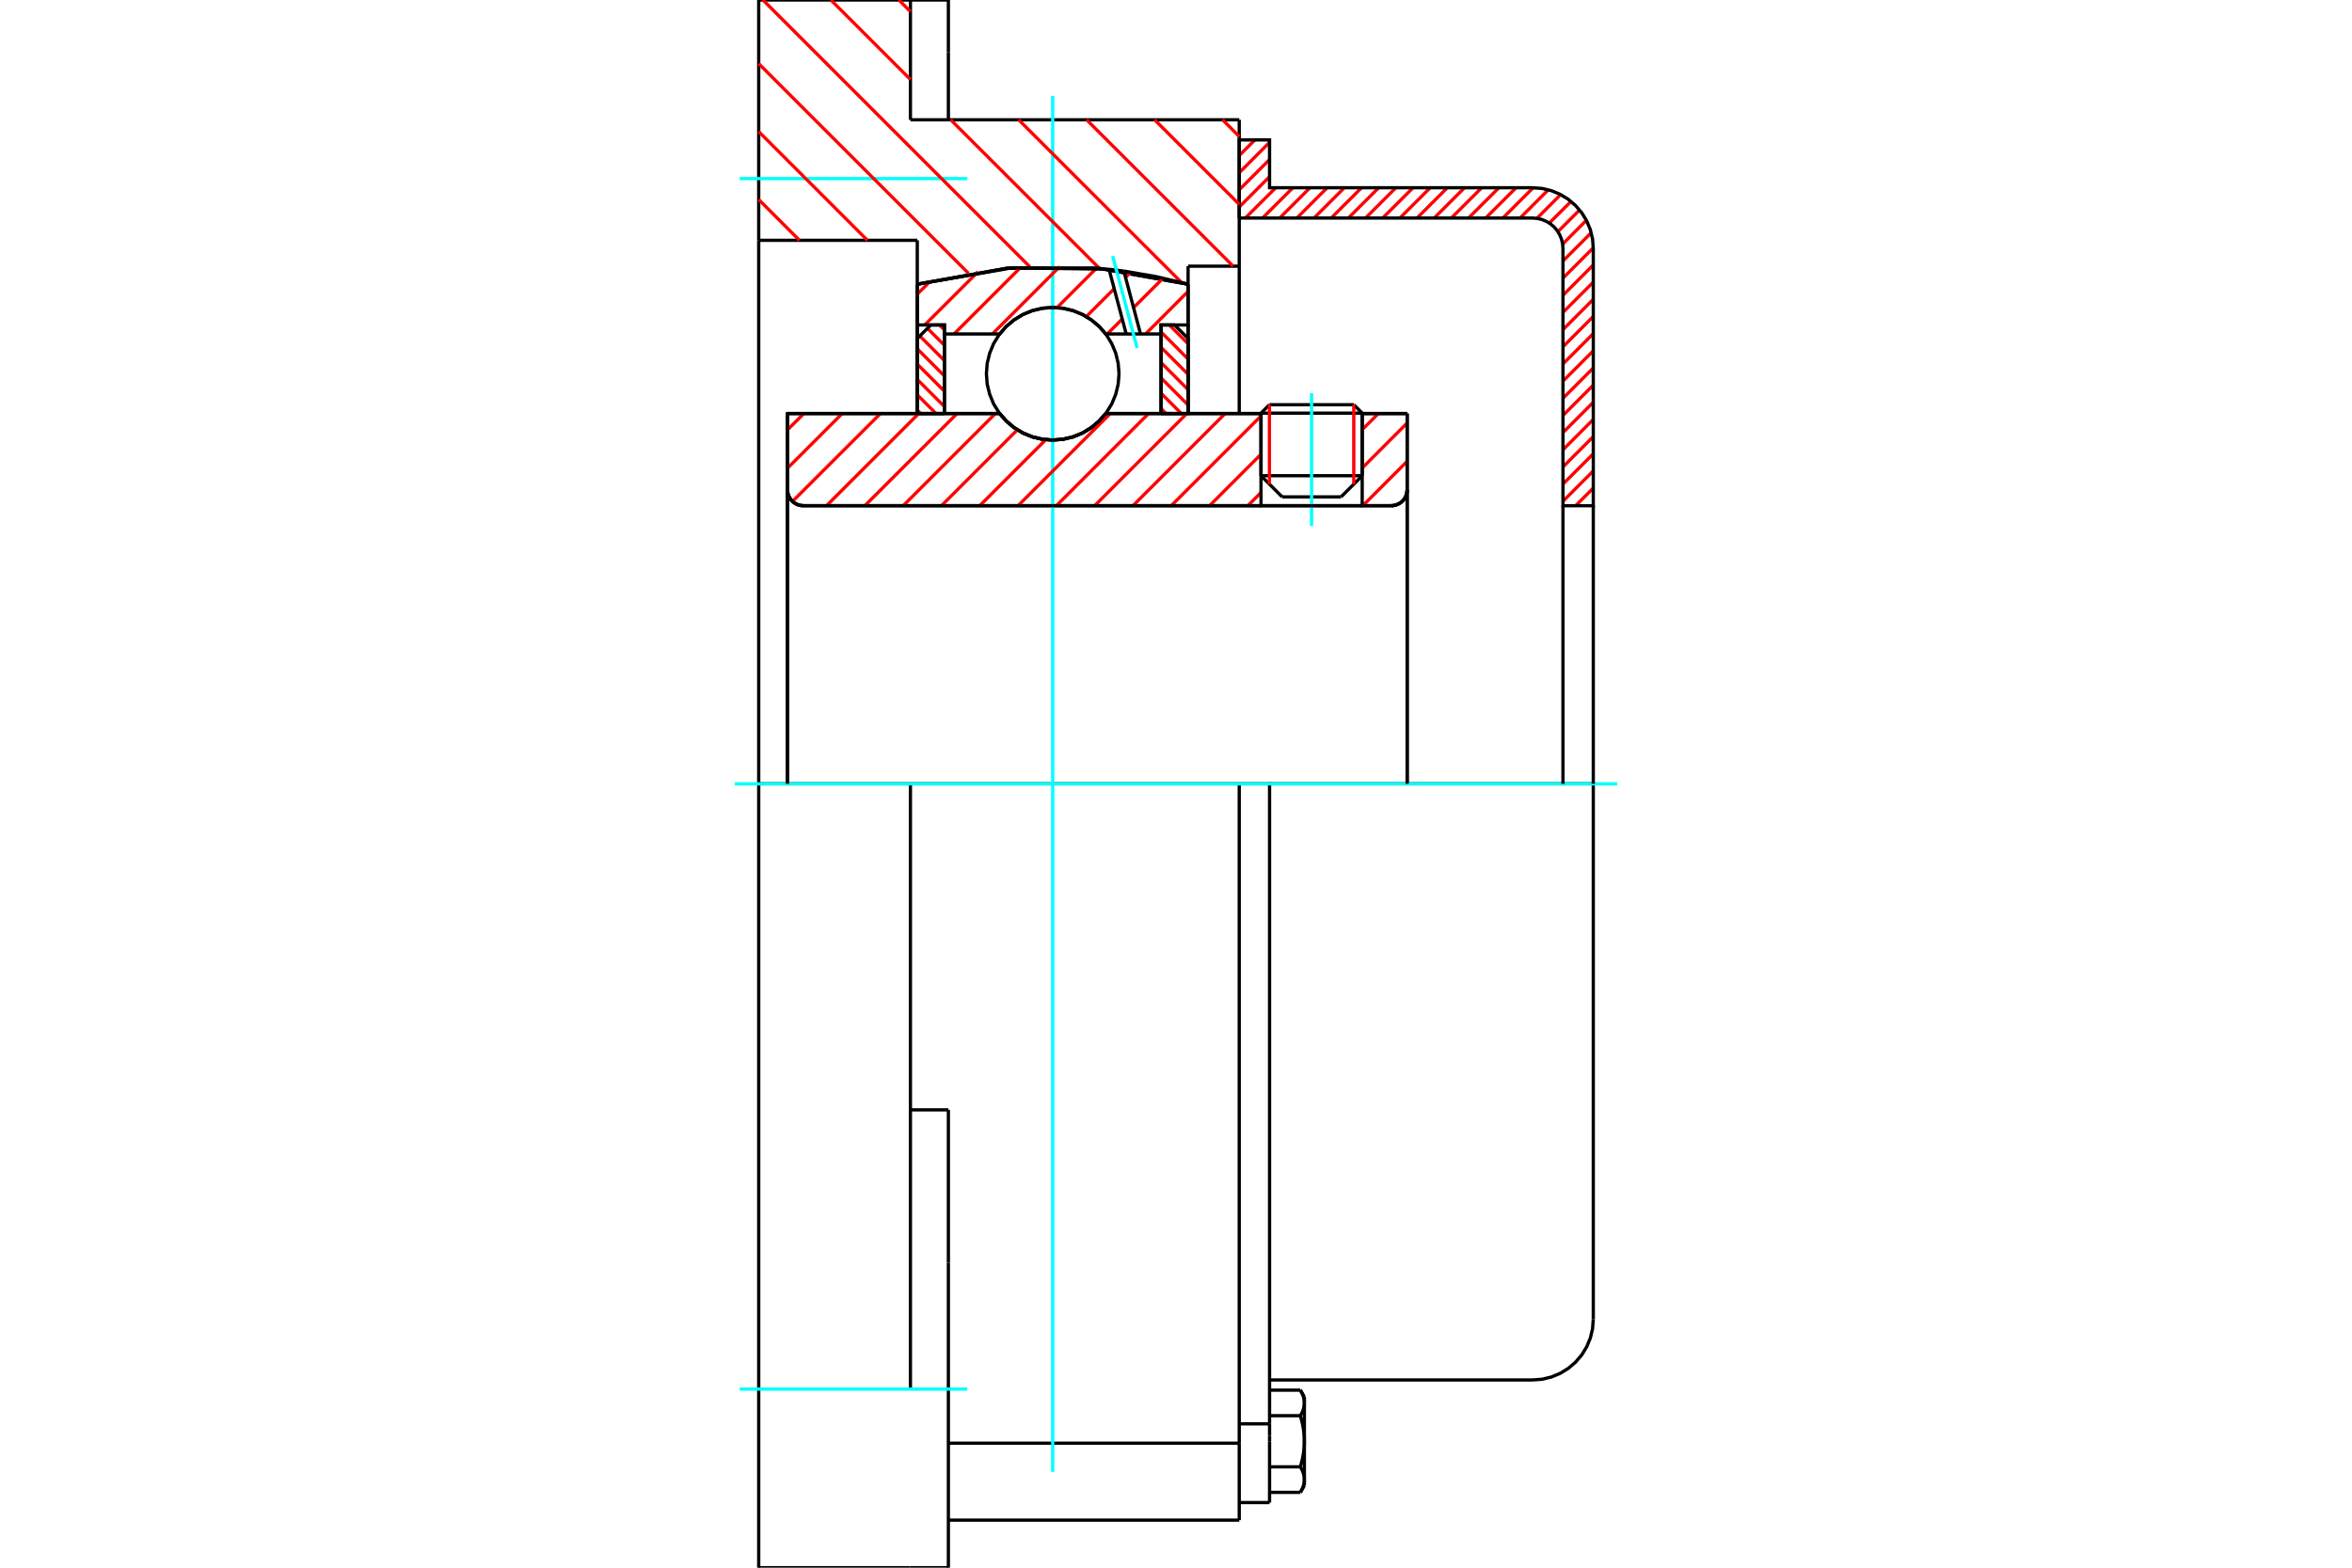 <?xml version="1.0" standalone="no"?>
<!DOCTYPE svg PUBLIC "-//W3C//DTD SVG 1.1//EN"
	"http://www.w3.org/Graphics/SVG/1.1/DTD/svg11.dtd">
<svg xmlns="http://www.w3.org/2000/svg" height="100%" width="100%" viewBox="0 0 36000 24000">
	<rect x="-1800" y="-1200" width="39600" height="26400" style="fill:#FFF"/>
	<g style="fill:none; fill-rule:evenodd" transform="matrix(1 0 0 1 0 0)">
		<g style="fill:none; stroke:#000; stroke-width:50; shape-rendering:geometricPrecision">
			<line x1="20850" y1="6325" x2="19301" y2="6325"/>
			<line x1="19430" y1="6196" x2="20721" y2="6196"/>
			<line x1="19301" y1="7283" x2="20850" y2="7283"/>
			<line x1="20526" y1="7607" x2="19625" y2="7607"/>
			<polyline points="21295,7742 21333,7739 21370,7730 21405,7715 21438,7695 21467,7671 21492,7641 21512,7609 21526,7574 21535,7536 21538,7498"/>
			<line x1="21538" y1="6331" x2="21538" y2="7498"/>
			<line x1="20850" y1="6331" x2="21538" y2="6331"/>
			<line x1="16925" y1="6331" x2="19301" y2="6331"/>
			<polyline points="15301,6331 15404,6448 15525,6549 15659,6630 15804,6689 15957,6725 16113,6737 16269,6725 16422,6689 16567,6630 16701,6549 16821,6448 16925,6331"/>
			<line x1="12053" y1="6331" x2="15301" y2="6331"/>
			<line x1="12053" y1="7498" x2="12053" y2="6331"/>
			<polyline points="12053,7498 12056,7536 12065,7574 12080,7609 12100,7641 12124,7671 12153,7695 12186,7715 12221,7730 12259,7739 12297,7742"/>
			<line x1="21295" y1="7742" x2="12297" y2="7742"/>
			<line x1="21538" y1="7498" x2="21538" y2="12000"/>
			<line x1="12053" y1="7498" x2="12053" y2="12000"/>
			<line x1="19430" y1="6196" x2="19301" y2="6325"/>
			<line x1="20850" y1="6325" x2="20721" y2="6196"/>
			<line x1="20526" y1="7607" x2="20850" y2="7283"/>
			<line x1="19301" y1="7283" x2="19625" y2="7607"/>
			<line x1="19301" y1="6325" x2="19301" y2="7283"/>
			<line x1="20850" y1="7283" x2="20850" y2="6325"/>
			<polyline points="21295,7742 21333,7739 21370,7730 21405,7715 21438,7695 21467,7671 21492,7641 21512,7609 21526,7574 21535,7536 21538,7498"/>
			<polyline points="12053,7498 12056,7536 12065,7574 12080,7609 12100,7641 12124,7671 12153,7695 12186,7715 12221,7730 12259,7739 12297,7742"/>
			<line x1="18968" y1="23272" x2="18968" y2="22094"/>
			<line x1="14516" y1="22094" x2="18968" y2="22094"/>
			<line x1="13935" y1="1834" x2="18968" y2="1834"/>
			<line x1="18968" y1="12000" x2="18968" y2="22094"/>
			<line x1="18968" y1="12000" x2="13935" y2="12000"/>
			<line x1="14516" y1="16991" x2="13935" y2="16991"/>
			<line x1="13935" y1="12000" x2="11613" y2="12000"/>
			<line x1="14040" y1="3679" x2="11613" y2="3679"/>
			<line x1="14040" y1="4351" x2="14040" y2="3679"/>
			<polyline points="18185,4351 16811,4106 15415,4106 14040,4351"/>
			<line x1="18185" y1="4075" x2="18185" y2="4351"/>
			<line x1="18968" y1="4075" x2="18185" y2="4075"/>
			<line x1="18968" y1="1834" x2="18968" y2="4075"/>
			<line x1="13935" y1="0" x2="13935" y2="1834"/>
			<line x1="11613" y1="0" x2="13935" y2="0"/>
			<line x1="11613" y1="3679" x2="11613" y2="0"/>
			<line x1="18185" y1="4351" x2="18185" y2="6331"/>
			<line x1="14040" y1="6331" x2="14040" y2="4351"/>
			<line x1="18968" y1="4075" x2="18968" y2="6331"/>
			<line x1="11613" y1="12000" x2="11613" y2="3679"/>
			<polyline points="11613,24000 11613,21266 11613,12000"/>
			<line x1="14516" y1="19333" x2="14516" y2="16991"/>
			<line x1="13935" y1="21266" x2="13935" y2="12000"/>
			<line x1="14516" y1="24000" x2="14516" y2="19333"/>
			<line x1="14516" y1="801" x2="14516" y2="0"/>
			<line x1="14516" y1="1834" x2="14516" y2="801"/>
			<line x1="11613" y1="24000" x2="13935" y2="24000"/>
			<line x1="14516" y1="23272" x2="18968" y2="23272"/>
			<line x1="14516" y1="0" x2="13935" y2="0"/>
			<line x1="13935" y1="24000" x2="14516" y2="24000"/>
			<line x1="18968" y1="21798" x2="19432" y2="21798"/>
			<line x1="19432" y1="21981" x2="19432" y2="21798"/>
			<line x1="19432" y1="22065" x2="19432" y2="21981"/>
			<line x1="19432" y1="23003" x2="19432" y2="22065"/>
			<polyline points="19432,21798 19432,12000 18968,12000"/>
			<polyline points="19904,21673 19908,21667 19911,21661 19914,21655 19917,21649 19920,21643 19923,21637 19926,21631 19929,21625 19932,21620 19934,21614 19937,21608 19939,21603 19941,21597 19943,21591 19945,21586 19947,21580 19949,21575 19951,21569 19952,21564 19954,21558 19955,21553 19956,21548 19958,21542 19959,21537 19960,21531 19961,21526 19961,21521 19962,21515 19963,21510 19963,21505 19964,21499 19964,21494 19964,21489 19964,21483 19965,21478"/>
			<polyline points="19965,22065 19964,22054 19964,22043 19964,22032 19964,22022 19963,22011 19963,22000 19962,21989 19961,21979 19961,21968 19960,21957 19959,21947 19958,21936 19956,21925 19955,21914 19954,21903 19952,21893 19951,21882 19949,21871 19947,21860 19945,21849 19943,21837 19941,21826 19939,21815 19937,21804 19934,21792 19932,21781 19929,21769 19926,21758 19923,21746 19920,21734 19917,21722 19914,21710 19911,21698 19908,21686 19904,21673"/>
			<line x1="19965" y1="21478" x2="19965" y2="22065"/>
			<polyline points="19965,22651 19964,22646 19964,22640 19964,22635 19964,22630 19963,22624 19963,22619 19962,22614 19961,22608 19961,22603 19960,22598 19959,22592 19958,22587 19956,22581 19955,22576 19954,22571 19952,22565 19951,22560 19949,22554 19947,22549 19945,22543 19943,22538 19941,22532 19939,22526 19937,22521 19934,22515 19932,22509 19929,22504 19926,22498 19923,22492 19920,22486 19917,22480 19914,22474 19911,22468 19908,22462 19904,22456"/>
			<line x1="19965" y1="22065" x2="19965" y2="22651"/>
			<polyline points="19904,22456 19908,22443 19911,22431 19914,22419 19917,22407 19920,22395 19923,22383 19926,22371 19929,22360 19932,22348 19934,22337 19937,22325 19939,22314 19941,22303 19943,22292 19945,22280 19947,22269 19949,22258 19951,22247 19952,22237 19954,22226 19955,22215 19956,22204 19958,22193 19959,22182 19960,22172 19961,22161 19961,22150 19962,22140 19963,22129 19963,22118 19964,22107 19964,22097 19964,22086 19964,22075 19965,22065"/>
			<line x1="19965" y1="22651" x2="19965" y2="22742"/>
			<polyline points="19904,22847 19908,22841 19911,22834 19914,22828 19917,22822 19920,22816 19923,22810 19926,22805 19929,22799 19932,22793 19934,22787 19937,22782 19939,22776 19941,22770 19943,22765 19945,22759 19947,22754 19949,22748 19951,22743 19952,22737 19954,22732 19955,22726 19956,22721 19958,22716 19959,22710 19960,22705 19961,22699 19961,22694 19962,22689 19963,22683 19963,22678 19964,22673 19964,22667 19964,22662 19964,22657 19965,22651"/>
			<polyline points="19965,21478 19964,21472 19964,21467 19964,21462 19964,21456 19963,21451 19963,21446 19962,21440 19961,21435 19961,21430 19960,21424 19959,21419 19958,21414 19956,21408 19955,21403 19954,21397 19952,21392 19951,21386 19949,21381 19947,21375 19945,21370 19943,21364 19941,21359 19939,21353 19937,21347 19934,21342 19932,21336 19929,21330 19926,21324 19923,21319 19920,21313 19917,21307 19914,21301 19911,21295 19908,21288 19904,21282"/>
			<line x1="19965" y1="21387" x2="19965" y2="21478"/>
			<line x1="19432" y1="22847" x2="19904" y2="22847"/>
			<line x1="19432" y1="22456" x2="19904" y2="22456"/>
			<line x1="19432" y1="21673" x2="19904" y2="21673"/>
			<line x1="19432" y1="21282" x2="19904" y2="21282"/>
			<polyline points="24387,12000 23458,12000 19432,12000"/>
			<line x1="24387" y1="20197" x2="24387" y2="12000"/>
			<line x1="18968" y1="23003" x2="19432" y2="23003"/>
			<line x1="19904" y1="22847" x2="19965" y2="22742"/>
			<line x1="19965" y1="21387" x2="19904" y2="21282"/>
			<polyline points="23458,21126 23603,21115 23745,21081 23880,21025 24004,20949 24115,20854 24210,20743 24286,20619 24342,20484 24376,20342 24387,20197"/>
			<line x1="19432" y1="21126" x2="23458" y2="21126"/>
		</g>
		<g style="fill:none; stroke:#0FF; stroke-width:50; shape-rendering:geometricPrecision">
			<line x1="20075" y1="8052" x2="20075" y2="6020"/>
			<line x1="16113" y1="22532" x2="16113" y2="1468"/>
			<line x1="11247" y1="12000" x2="24753" y2="12000"/>
			<line x1="11323" y1="2734" x2="14806" y2="2734"/>
			<line x1="11323" y1="21266" x2="14806" y2="21266"/>
		</g>
		<g style="fill:none; stroke:#F00; stroke-width:50; shape-rendering:geometricPrecision">
			<line x1="24387" y1="7735" x2="24380" y2="7742"/>
			<line x1="24387" y1="7472" x2="24117" y2="7742"/>
			<line x1="24387" y1="7209" x2="23923" y2="7674"/>
			<line x1="24387" y1="6947" x2="23923" y2="7411"/>
			<line x1="24387" y1="6684" x2="23923" y2="7148"/>
			<line x1="24387" y1="6421" x2="23923" y2="6886"/>
			<line x1="24387" y1="6158" x2="23923" y2="6623"/>
			<line x1="24387" y1="5896" x2="23923" y2="6360"/>
			<line x1="24387" y1="5633" x2="23923" y2="6097"/>
			<line x1="24387" y1="5370" x2="23923" y2="5835"/>
			<line x1="24387" y1="5107" x2="23923" y2="5572"/>
			<line x1="24387" y1="4844" x2="23923" y2="5309"/>
			<line x1="24387" y1="4582" x2="23923" y2="5046"/>
			<line x1="24387" y1="4319" x2="23923" y2="4783"/>
			<line x1="24387" y1="4056" x2="23923" y2="4521"/>
			<line x1="24387" y1="3794" x2="23923" y2="4258"/>
			<line x1="24355" y1="3563" x2="23923" y2="3995"/>
			<line x1="24281" y1="3373" x2="23918" y2="3737"/>
			<line x1="24177" y1="3215" x2="23845" y2="3547"/>
			<line x1="24046" y1="3084" x2="23714" y2="3415"/>
			<line x1="23887" y1="2979" x2="23524" y2="3343"/>
			<line x1="23698" y1="2906" x2="23266" y2="3338"/>
			<line x1="23467" y1="2874" x2="23003" y2="3338"/>
			<line x1="23205" y1="2874" x2="22740" y2="3338"/>
			<line x1="22942" y1="2874" x2="22477" y2="3338"/>
			<line x1="22679" y1="2874" x2="22214" y2="3338"/>
			<line x1="22416" y1="2874" x2="21952" y2="3338"/>
			<line x1="22153" y1="2874" x2="21689" y2="3338"/>
			<line x1="21891" y1="2874" x2="21426" y2="3338"/>
			<line x1="21628" y1="2874" x2="21163" y2="3338"/>
			<line x1="21365" y1="2874" x2="20901" y2="3338"/>
			<line x1="21102" y1="2874" x2="20638" y2="3338"/>
			<line x1="20840" y1="2874" x2="20375" y2="3338"/>
			<line x1="20577" y1="2874" x2="20112" y2="3338"/>
			<line x1="20314" y1="2874" x2="19850" y2="3338"/>
			<line x1="20051" y1="2874" x2="19587" y2="3338"/>
			<line x1="19789" y1="2874" x2="19324" y2="3338"/>
			<line x1="19526" y1="2874" x2="19061" y2="3338"/>
			<line x1="19432" y1="2705" x2="18968" y2="3169"/>
			<line x1="19432" y1="2442" x2="18968" y2="2906"/>
			<line x1="19432" y1="2179" x2="18968" y2="2644"/>
			<line x1="19207" y1="2142" x2="18968" y2="2381"/>
		</g>
		<g style="fill:none; stroke:#000; stroke-width:50; shape-rendering:geometricPrecision">
			<polyline points="18968,3338 18968,2142 19432,2142 19432,2874 23458,2874"/>
			<polyline points="24387,3803 24376,3658 24342,3516 24286,3381 24210,3257 24115,3146 24004,3051 23880,2975 23745,2919 23603,2885 23458,2874"/>
			<polyline points="24387,3803 24387,7742 23923,7742 23923,3803 23917,3730 23900,3659 23872,3592 23834,3530 23787,3474 23731,3427 23669,3389 23602,3361 23531,3344 23458,3338 18968,3338"/>
			<line x1="24387" y1="12000" x2="24387" y2="7742"/>
			<line x1="23923" y1="7742" x2="23923" y2="12000"/>
		</g>
		<g style="fill:none; stroke:#F00; stroke-width:50; shape-rendering:geometricPrecision">
			<line x1="18713" y1="1834" x2="18968" y2="2089"/>
			<line x1="17673" y1="1834" x2="18968" y2="3129"/>
			<line x1="16632" y1="1834" x2="18874" y2="4075"/>
			<line x1="13759" y1="0" x2="13935" y2="177"/>
			<line x1="15592" y1="1834" x2="18086" y2="4327"/>
			<line x1="12718" y1="0" x2="13935" y2="1217"/>
			<line x1="14552" y1="1834" x2="16829" y2="4110"/>
			<line x1="11678" y1="0" x2="15762" y2="4084"/>
			<line x1="11613" y1="975" x2="14822" y2="4183"/>
			<line x1="11613" y1="2015" x2="13277" y2="3679"/>
			<line x1="11613" y1="3055" x2="12237" y2="3679"/>
		</g>
		<g style="fill:none; stroke:#000; stroke-width:50; shape-rendering:geometricPrecision">
			<polyline points="18185,4351 16811,4106 15415,4106 14040,4351"/>
		</g>
		<g style="fill:none; stroke:#F00; stroke-width:50; shape-rendering:geometricPrecision">
			<line x1="20721" y1="6196" x2="20721" y2="7412"/>
			<line x1="19430" y1="7412" x2="19430" y2="6196"/>
			<line x1="14040" y1="6278" x2="14093" y2="6331"/>
			<line x1="14040" y1="6044" x2="14327" y2="6331"/>
			<line x1="14040" y1="5809" x2="14455" y2="6224"/>
			<line x1="14040" y1="5575" x2="14455" y2="5989"/>
			<line x1="14040" y1="5340" x2="14455" y2="5755"/>
			<line x1="14079" y1="5144" x2="14455" y2="5520"/>
			<line x1="14196" y1="5027" x2="14455" y2="5286"/>
			<line x1="14379" y1="4975" x2="14455" y2="5051"/>
		</g>
		<g style="fill:none; stroke:#000; stroke-width:50; shape-rendering:geometricPrecision">
			<polyline points="14455,6331 14455,4975 14247,4975 14040,5182 14040,6331 14455,6331"/>
		</g>
		<g style="fill:none; stroke:#F00; stroke-width:50; shape-rendering:geometricPrecision">
			<line x1="17898" y1="4975" x2="18185" y2="5262"/>
			<line x1="17771" y1="5082" x2="18185" y2="5497"/>
			<line x1="17771" y1="5317" x2="18185" y2="5731"/>
			<line x1="17771" y1="5551" x2="18185" y2="5966"/>
			<line x1="17771" y1="5786" x2="18185" y2="6200"/>
			<line x1="17771" y1="6020" x2="18082" y2="6331"/>
			<line x1="17771" y1="6255" x2="17847" y2="6331"/>
		</g>
		<g style="fill:none; stroke:#000; stroke-width:50; shape-rendering:geometricPrecision">
			<polyline points="17771,6331 17771,4975 17978,4975 18185,5182 18185,6331 17771,6331"/>
			<polyline points="17128,5722 17115,5563 17078,5408 17017,5261 16934,5125 16831,5004 16709,4901 16574,4817 16426,4756 16272,4719 16113,4707 15954,4719 15799,4756 15652,4817 15516,4901 15395,5004 15292,5125 15208,5261 15148,5408 15110,5563 15098,5722 15110,5881 15148,6035 15208,6183 15292,6318 15395,6439 15516,6543 15652,6626 15799,6687 15954,6724 16113,6737 16272,6724 16426,6687 16574,6626 16709,6543 16831,6439 16934,6318 17017,6183 17078,6035 17115,5881 17128,5722"/>
		</g>
		<g style="fill:none; stroke:#F00; stroke-width:50; shape-rendering:geometricPrecision">
			<line x1="18185" y1="4461" x2="17534" y2="5113"/>
			<line x1="17801" y1="4260" x2="17350" y2="4710"/>
			<line x1="17177" y1="4883" x2="16948" y2="5113"/>
			<line x1="17306" y1="4168" x2="17227" y2="4247"/>
			<line x1="17054" y1="4420" x2="16627" y2="4847"/>
			<line x1="16781" y1="4107" x2="16179" y2="4709"/>
			<line x1="16222" y1="4080" x2="15189" y2="5113"/>
			<line x1="15622" y1="4094" x2="14603" y2="5113"/>
			<line x1="14971" y1="4159" x2="14154" y2="4975"/>
			<line x1="14240" y1="4303" x2="14040" y2="4503"/>
		</g>
		<g style="fill:none; stroke:#000; stroke-width:50; shape-rendering:geometricPrecision">
			<polyline points="14040,6331 14040,4975 14040,4351"/>
			<polyline points="16975,4122 15497,4099 14040,4351"/>
			<polyline points="17202,4150 17089,4136 16975,4122"/>
			<polyline points="18185,4351 17697,4235 17202,4150"/>
			<polyline points="18185,4351 18185,4975 17771,4975 17771,5113 17771,6331"/>
			<polyline points="17771,5113 17457,5113 17238,5113 16925,5113 16821,4995 16701,4895 16567,4814 16422,4755 16269,4719 16113,4707 15957,4719 15804,4755 15659,4814 15525,4895 15404,4995 15301,5113 14455,5113 14455,6331"/>
			<polyline points="14455,5113 14455,4975 14040,4975"/>
			<line x1="18185" y1="4975" x2="18185" y2="6331"/>
		</g>
		<g style="fill:none; stroke:#0FF; stroke-width:50; shape-rendering:geometricPrecision">
			<line x1="17405" y1="5328" x2="17031" y2="3920"/>
		</g>
		<g style="fill:none; stroke:#000; stroke-width:50; shape-rendering:geometricPrecision">
			<line x1="17238" y1="5113" x2="16975" y2="4122"/>
			<line x1="17457" y1="5113" x2="17202" y2="4150"/>
		</g>
		<g style="fill:none; stroke:#F00; stroke-width:50; shape-rendering:geometricPrecision">
			<line x1="21538" y1="7062" x2="20859" y2="7742"/>
			<line x1="21538" y1="6476" x2="20850" y2="7165"/>
			<line x1="21097" y1="6331" x2="20850" y2="6578"/>
			<line x1="19301" y1="7540" x2="19100" y2="7742"/>
			<line x1="19301" y1="6954" x2="18514" y2="7742"/>
			<line x1="19301" y1="6368" x2="17927" y2="7742"/>
			<line x1="18752" y1="6331" x2="17341" y2="7742"/>
			<line x1="18166" y1="6331" x2="16755" y2="7742"/>
			<line x1="17580" y1="6331" x2="16169" y2="7742"/>
			<line x1="16994" y1="6331" x2="15582" y2="7742"/>
			<line x1="16007" y1="6731" x2="14996" y2="7742"/>
			<line x1="15572" y1="6580" x2="14410" y2="7742"/>
			<line x1="15235" y1="6331" x2="13824" y2="7742"/>
			<line x1="14649" y1="6331" x2="13237" y2="7742"/>
			<line x1="14062" y1="6331" x2="12651" y2="7742"/>
			<line x1="13476" y1="6331" x2="12130" y2="7676"/>
			<line x1="12890" y1="6331" x2="12053" y2="7168"/>
			<line x1="12304" y1="6331" x2="12053" y2="6581"/>
		</g>
		<g style="fill:none; stroke:#000; stroke-width:50; shape-rendering:geometricPrecision">
			<line x1="21538" y1="12000" x2="21538" y2="6331"/>
			<polyline points="21295,7742 21333,7739 21370,7730 21405,7715 21438,7695 21467,7671 21492,7641 21512,7609 21526,7574 21535,7536 21538,7498"/>
			<polyline points="21295,7742 20850,7742 20850,6331"/>
			<polyline points="20850,7742 19301,7742 19301,6331"/>
			<line x1="19301" y1="7742" x2="12297" y2="7742"/>
			<polyline points="12053,7498 12056,7536 12065,7574 12080,7609 12100,7641 12124,7671 12153,7695 12186,7715 12221,7730 12259,7739 12297,7742"/>
			<polyline points="12053,7498 12053,6331 12467,6331 15301,6331 15404,6448 15525,6549 15659,6630 15804,6689 15957,6725 16113,6737 16269,6725 16422,6689 16567,6630 16701,6549 16821,6448 16925,6331 19301,6331"/>
			<line x1="20850" y1="6331" x2="21538" y2="6331"/>
			<line x1="12053" y1="12000" x2="12053" y2="7498"/>
		</g>
	</g>
</svg>
